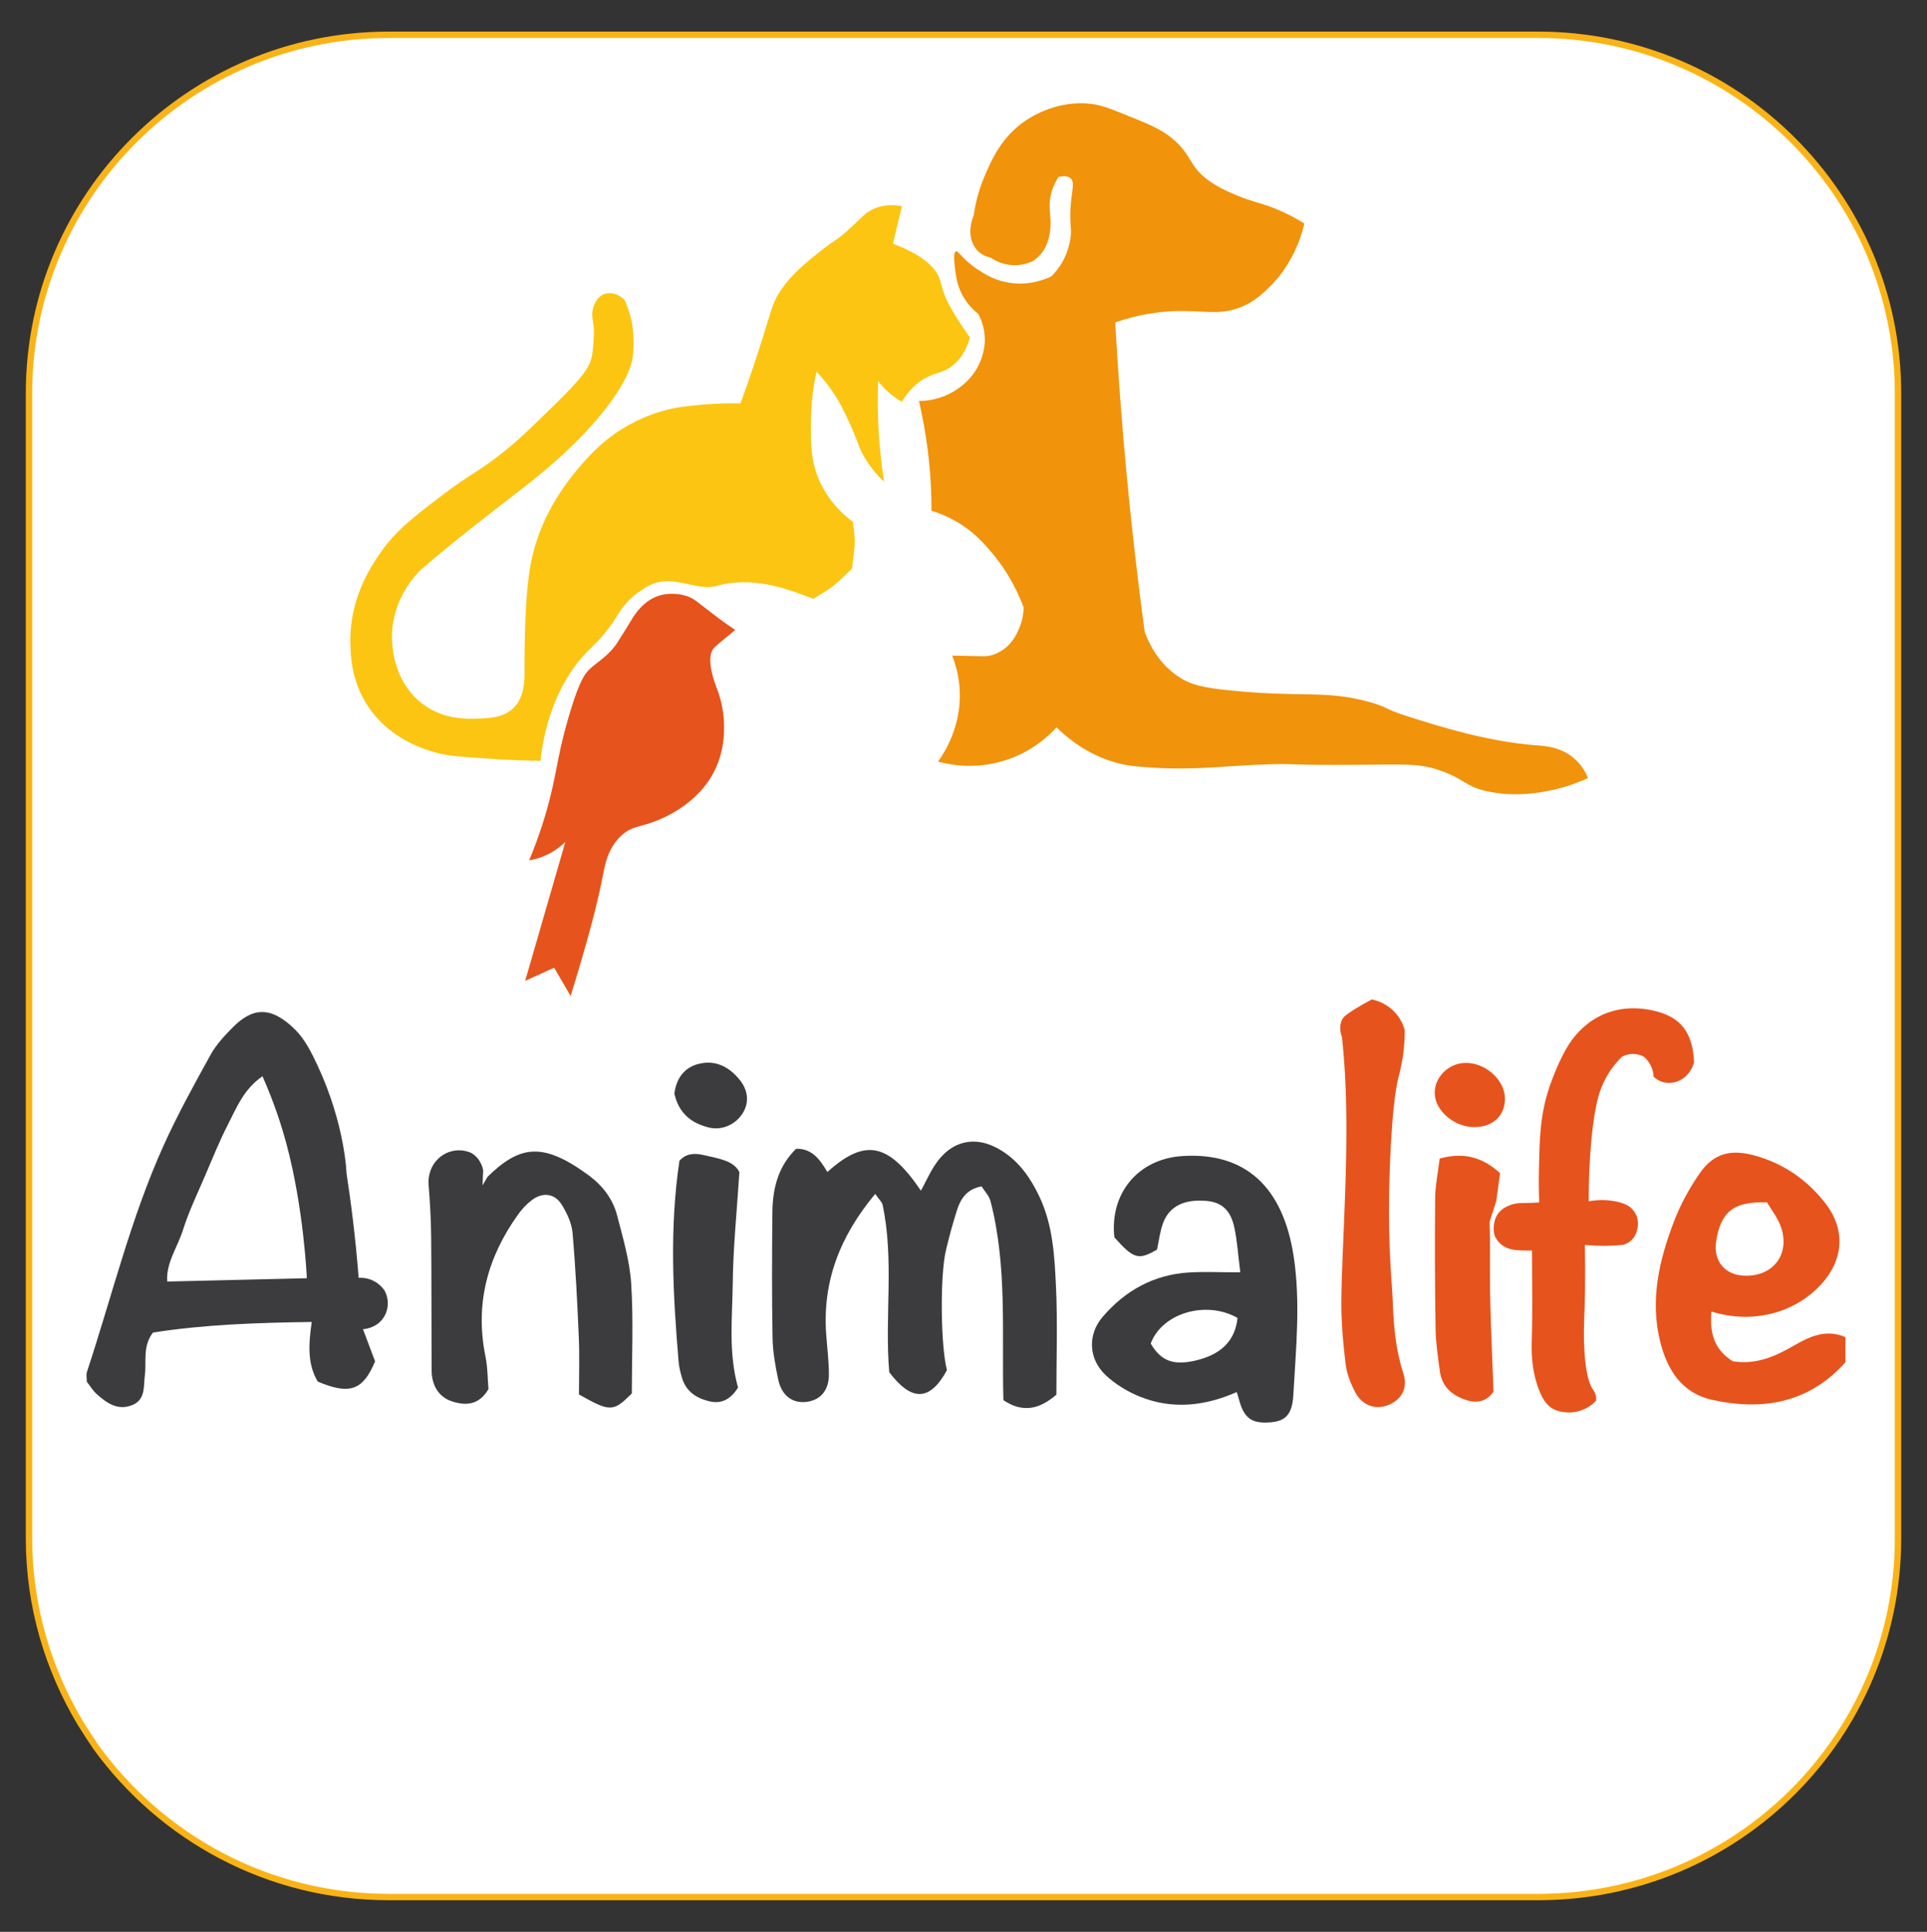 <?xml version="1.0" encoding="utf-8"?>
<!-- Generator: Adobe Illustrator 25.4.1, SVG Export Plug-In . SVG Version: 6.00 Build 0)  -->
<svg version="1.1" id="Layer_2" xmlns="http://www.w3.org/2000/svg" xmlns:xlink="http://www.w3.org/1999/xlink" x="0px" y="0px"
	 viewBox="0 0 302.091 302.911" style="enable-background:new 0 0 302.091 302.911;" xml:space="preserve">
<rect x="0" y="0" width="302.091" height="302.911" fill="#333333" stroke="none"/>
<style type="text/css">
	.st0{fill:#FFFFFF;stroke:#FAB316;stroke-miterlimit:10;}
	.st1{fill:#0075BD;}
	.st2{fill:#E7531C;}
	.st3{fill:#F1930B;}
	.st4{fill:#FCC511;}
	.st5{fill:#3C3C3E;}
</style>
<path class="st0" d="M241.146,5.456h-180.2c-31.1,0-56.4,25.2-56.4,56.2v179.6c0,10.6,3,20.5,8.1,29c0.8,1.3,1.6,2.5,2.4,3.7
	c10.3,14.2,27,23.5,45.9,23.5h180.2c31.2,0,56.4-25.2,56.4-56.2v-179.6C297.546,30.656,272.246,5.456,241.146,5.456z"/>
<path class="st2" d="M99.541,96.354c0.381-0.519,1.341-1.826,2.869-2.591c2.311-1.156,4.71-0.468,5.092-0.352
	c1.387,0.42,1.733,0.957,4.974,3.398c1.178,0.888,2.169,1.556,2.788,1.962c-0.41,0.33-1.021,0.827-1.755,1.445
	c-0.921,0.775-1.381,1.163-1.549,1.342c-0.432,0.464-1.258,1.832,0.31,6.091c0.524,1.287,1.205,3.408,1.239,6.091
	c0.015,1.235,0.018,4.295-1.668,7.456c-2.665,4.995-7.857,7.071-8.966,7.514c-2.604,1.041-3.69,0.771-5.294,2.154
	c-2.261,1.95-2.754,4.774-3.015,6.149c-0.882,4.662-2.518,10.798-5.113,19.16c-0.86-1.48-1.721-2.96-2.581-4.439
	c-1.514,0.688-3.028,1.377-4.543,2.065c2.099-7.261,4.198-14.523,6.298-21.784c-0.55,0.54-1.389,1.246-2.545,1.846
	c-1.226,0.636-2.349,0.914-3.133,1.045c1.718-4.096,2.714-7.538,3.304-9.911c1.138-4.577,1.28-7.236,3.046-13.112
	c1.57-5.226,2.408-6.282,3.172-6.996c1.232-1.15,3.014-2.101,4.364-4.206c0.151-0.236,0.751-1.194,1.291-2.065
	C99.272,96.765,99.3,96.681,99.541,96.354z"/>
<path class="st3" d="M149.849,39.406c0.3-0.099,0.692,0.616,1.858,1.652c0.78,0.693,1.494,1.163,1.962,1.445
	c0.846,0.584,2.479,1.542,4.749,1.858c3.073,0.429,5.464-0.576,6.401-1.032c0.531-0.522,1.246-1.337,1.858-2.478
	c0.203-0.378,0.714-1.387,1.032-2.891c0.427-2.014-0.031-2.368,0.099-5.05c0.144-2.963,0.789-4.289,0.004-4.964
	c-0.5-0.43-1.287-0.342-1.858-0.206c-0.626,0.946-0.953,1.806-1.136,2.478c-0.732,2.688,0.365,4.103-0.413,7.124
	c-0.195,0.756-0.499,1.58-1.136,2.375c-0.486,0.606-1.01,1-1.384,1.24c-0.544,0.256-1.679,0.699-3.159,0.619
	c-1.708-0.093-2.911-0.83-3.407-1.175c-0.556-0.118-1.357-0.389-2.024-1.055c-1.271-1.27-1.529-3.449-0.66-5.513
	c0.219-1.571,0.682-3.805,1.755-6.298c1.086-2.524,2.638-6.127,6.517-8.709c0.76-0.506,4.898-3.161,10.104-2.545
	c1.679,0.199,3.046,0.752,5.782,1.858c3.481,1.408,5.221,2.112,7.02,3.613c3.183,2.656,2.482,4.347,5.885,6.711
	c1.583,1.1,3.24,1.78,4.439,2.271c2.315,0.949,3.233,0.983,5.472,1.858c1.186,0.464,2.896,1.223,4.879,2.458
	c-0.61,2.534-2.035,6.645-5.605,10.081c-0.912,0.878-1.984,1.91-3.713,2.741c-3.752,1.805-6.505,0.695-11.46,0.929
	c-2.094,0.099-5.158,0.466-8.879,1.755c0.436,7.834,1.037,15.94,1.832,24.3c0.796,8.371,1.737,16.457,2.787,24.243
	c0.739,1.962,2.237,4.974,5.292,7.001c1.993,1.322,3.918,1.741,8.156,2.168c11.346,1.145,14.836-0.11,21.798,1.816
	c3.058,0.846,1.937,0.964,6.095,2.281c4.95,1.567,12.455,3.943,20.177,4.512c1.154,0.085,3.668,0.229,5.751,1.992
	c1.21,1.024,1.871,2.252,2.24,3.131c-1.197,0.553-2.916,1.242-5.059,1.755c-1.478,0.354-5.662,1.315-10.324,0.413
	c-3.983-0.77-3.847-2.036-8.017-3.423c-3.549-1.18-5.288-0.808-16.245-0.81c-8.148-0.001-6.404-0.206-10.014-0.103
	c-7.469,0.213-11.485,0.993-18.996,0.516c-2.775-0.176-4.142-0.404-5.575-0.826c-4.304-1.266-7.32-3.722-9.099-5.47
	c-1.116,1.228-3.863,3.919-8.348,5.263c-4.691,1.406-8.628,0.545-10.221,0.103c1.072-1.506,3.565-5.454,3.407-10.84
	c-0.07-2.401-0.646-4.376-1.198-5.773c1.604,0.032,3.208,0.063,4.811,0.095c1.118,0.022,1.828-0.258,2.684-0.723
	c1.87-1.015,2.65-2.818,2.994-3.613c0.289-0.669,0.68-1.803,0.723-3.304c-1.549-4.139-3.629-6.991-5.059-8.672
	c-1.176-1.383-2.807-3.268-5.575-4.852c-1.492-0.855-2.848-1.354-3.82-1.652c0.004-2.837-0.152-6.025-0.587-9.489
	c-0.353-2.81-0.838-5.39-1.38-7.714c1.012-0.004,3.265-0.155,5.58-1.587c0.711-0.44,2.746-1.737,3.923-4.336
	c0.838-1.851,0.832-3.459,0.826-3.82c-0.033-1.847-0.66-3.233-1.032-3.923c-0.571-0.441-1.336-1.139-2.018-2.16
	c-0.926-1.385-1.271-2.721-1.413-3.531C149.388,40.251,149.578,39.496,149.849,39.406z"/>
<path class="st4" d="M84.732,119.306c-1.964-0.033-4.828-0.118-8.291-0.358c-3.999-0.277-5.998-0.415-7.43-0.769
	c-1.588-0.392-7.565-1.868-11.253-7.33c-2.706-4.007-2.812-8.134-2.838-10.221C54.837,93.927,57.998,89.096,59.41,87
	c2.466-3.661,5.154-5.713,10.062-9.462c4.439-3.39,5.456-3.398,10.07-7.159c1.987-1.62,3.725-3.318,7.202-6.714
	c4.483-4.379,5.849-6.093,6.12-8.236c0.367-2.895,0.203-4.253,0.203-4.253c-0.137-1.138-0.379-1.789-0.103-2.788
	c0.111-0.401,0.498-1.802,1.755-2.271c1.034-0.386,2.297-0.006,3.2,0.929c0.343,0.749,0.827,1.958,1.136,3.51
	c0,0,0.537,2.705,0.108,5.617c-0.523,3.545-5.362,11.235-17.048,20.248c-5.315,4.099-10.642,8.199-15.737,12.564
	c-0.362,0.31-1.232,1.12-2.126,2.379c-0.679,0.956-3.134,4.523-2.776,9.47c0.078,1.085,0.458,6.346,4.852,9.601
	c3.26,2.415,6.803,2.3,8.563,2.243c1.844-0.06,4.029-0.13,5.584-1.638c1.772-1.718,1.752-4.358,1.752-5.664
	c0-3.864,0.001-11.986,1.032-17.241c1.564-7.97,6.297-13.43,8.131-15.545c2.265-2.612,4.212-4.035,5.004-4.586
	c3.079-2.144,5.929-3.108,7.307-3.511c2.216-0.648,3.94-0.81,6.298-1.032c2.456-0.232,4.543-0.248,6.091-0.206
	c1.583-4.367,2.751-7.962,3.536-10.479c1.369-4.388,1.569-5.48,2.788-7.279c1.74-2.568,4.128-4.465,6.307-6.197
	c2.074-1.648,2.195-1.443,3.914-2.94c2.247-1.958,2.885-3.046,4.568-3.717c1.627-0.649,3.2-0.498,4.181-0.31
	c-0.465,1.962-0.929,3.923-1.394,5.885c5.364,2.023,6.985,4.21,7.433,5.885c0.135,0.505,0.308,1.255,0.676,2.197
	c0.258,0.66,0.536,1.216,0.873,1.83c1.078,1.962,2.494,3.964,3.097,4.801c-0.813,2.678-2.081,3.984-3.126,4.682
	c-1.397,0.934-2.438,0.81-4.105,1.802c-1.745,1.038-2.814,2.488-3.455,3.582c-0.676-0.382-1.495-0.929-2.323-1.703
	c-0.574-0.537-1.033-1.07-1.394-1.549c-0.074,1.923-0.084,3.967-0.005,6.121c0.129,3.524,0.477,6.763,0.934,9.675
	c-0.846-0.796-2.042-2.07-3.097-3.872c-0.88-1.502-0.781-1.866-2.013-4.646c-0.89-2.008-1.752-3.926-3.252-6.04
	c-0.862-1.214-1.677-2.13-2.233-2.716c-0.378,1.735-0.816,4.334-0.864,7.516c-0.053,3.512-0.098,6.488,1.394,9.756
	c0.641,1.404,2.07,3.966,5.194,6.315c0.091,0.993,0.296,2.11,0.267,3.221c-0.035,1.332-0.269,2.659-0.43,4.095
	c-0.995,0.928-1.91,1.89-2.938,2.708c-0.868,0.691-1.867,1.217-3.124,2.017c-4.758-1.846-9.667-3.539-15.232-2.011
	c-2.35,0.645-5.204-0.837-7.81-0.755c-2.159,0.068-3.481,1.163-3.933,1.442c-2.157,1.329-3.237,3.124-3.82,4.046
	c-3.165,5.002-4.66,4.79-7.354,8.964C87.695,108.149,85.463,112.563,84.732,119.306z"/>
<path class="st2" d="M289.302,213.604c-5.734,6.417-13.019,7.647-20.943,5.878c-4.681-1.045-7.002-4.665-8.11-9.171
	c-1.608-6.539-0.132-12.742,2.173-18.779c1.013-2.653,2.418-5.224,4.038-7.558c2.185-3.148,4.85-3.811,8.564-2.8
	c4.578,1.246,8.301,3.835,11.158,7.532c3.234,4.186,2.817,8.955-0.812,12.816c-4.199,4.467-10.788,6.099-17.07,4.127
	c-0.298,3.24,0.365,5.952,3.33,7.786c3.576,0.621,6.676-0.744,9.632-2.463c2.549-1.482,5.079-2.593,8.039-1.306
	C289.302,210.979,289.302,212.291,289.302,213.604z M277.021,188.544c-5.279-0.223-7.308,1.524-7.998,6.173
	c-0.437,2.944,1.334,5.139,4.279,5.303c4.59,0.255,7.393-3.29,5.892-7.638C278.71,190.978,277.72,189.749,277.021,188.544z"/>
<path class="st5" d="M56.904,208.418c0.627,1.665,1.261,3.348,1.899,5.042c-1.897,4.54-3.958,5.295-8.984,3.179
	c-1.662-2.773-1.444-5.88-0.952-9.355c-8.498,0.122-16.78,0.388-24.882,1.659c-1.667,2.161-0.992,4.496-1.271,6.642
	c-0.233,1.792,0.15,3.869-1.989,4.733c-2.272,0.918-4.037-0.33-5.622-1.784c-0.566-0.519-0.973-1.213-1.491-1.875
	c0-0.518-0.135-1.081,0.02-1.549c3.922-11.87,6.861-24.084,12.024-35.517c2.194-4.858,4.783-9.544,7.363-14.214
	c0.869-1.573,2.16-2.957,3.436-4.251c3.062-3.108,5.953-3.502,9.814,0.315c1.526,1.508,2.571,3.61,3.5,5.598
	c4.347,9.305,4.554,16.939,4.554,16.939c0.662,4.284,1.389,9.834,1.903,16.387c0.412-0.027,1.275-0.027,2.226,0.421
	c1.063,0.5,1.639,1.279,1.865,1.625c0.703,1.36,0.626,2.982-0.208,4.219C59.001,208.271,57.122,208.406,56.904,208.418z
	 M41.148,168.755c-2.938,2.027-4.045,4.895-5.397,7.533c-1.365,2.662-2.483,5.454-3.662,8.209c-1.179,2.754-2.492,5.472-3.39,8.319
	c-0.863,2.733-2.7,5.241-2.486,8.131c14.266-0.34,21.889-0.521,21.889-0.521l0,0c0-0.004-0.453-10.924-3.242-21.237
	C44.192,176.723,43.064,173.08,41.148,168.755z"/>
<path class="st5" d="M137.203,187.207c-5.541,6.654-8.27,13.727-7.684,21.973c0.149,2.092,0.414,4.184,0.426,6.276
	c0.015,2.581-1.337,4.111-3.572,4.365c-2.133,0.243-3.831-0.986-4.369-3.489c-0.465-2.164-0.854-4.387-0.893-6.591
	c-0.116-6.554-0.093-13.112-0.024-19.667c0.047-4.456,1.269-7.524,3.712-9.945c2.533-0.072,3.777,1.734,4.903,3.639
	c5.919-5.312,9.564-4.592,14.673,2.934c0.754-1.404,1.367-2.769,2.174-4.006c2.573-3.944,6.516-4.778,10.509-2.251
	c2.735,1.731,4.491,4.244,5.873,7.157c2.142,4.514,2.389,9.366,2.614,14.17c0.263,5.616,0.062,11.253,0.062,16.914
	c-2.59,2.228-5.199,2.943-8.306,0.859c-0.279-10.456,0.637-20.979-2.029-31.237c-0.212-0.816-0.906-1.506-1.393-2.282
	c-2.284,0.416-3.27,1.905-3.842,3.693c-0.675,2.106-1.259,4.248-1.76,6.403c-0.944,4.061-0.795,15.119,0.177,18.714
	c-2.657,4.88-5.522,4.99-9.046,0.327c-0.748-8.717,0.802-17.544-1.04-26.231C138.271,188.471,137.812,188.087,137.203,187.207z"/>
<path class="st5" d="M194.436,199.5c-0.343-2.697-0.474-4.903-0.933-7.037c-0.596-2.769-2.039-3.98-4.44-4.168
	c-3.449-0.269-5.741,0.837-6.733,3.482c-0.493,1.316-0.64,2.763-0.945,4.16c-2.919,1.688-3.658,1.477-6.69-1.924
	c-0.748-6.898,3.718-12.27,10.583-12.738c9.85-0.672,15.903,4.732,17.552,15.888c1.064,7.199,0.322,14.376-0.076,21.556
	c-0.167,3.01-1.182,4.092-3.522,4.295c-3.004,0.262-4.213-0.609-5.002-3.594c-0.094-0.357-0.218-0.707-0.354-1.145
	c-5.042,2.228-10.148,2.765-15.247,0.692c-1.89-0.768-3.752-1.908-5.244-3.292c-2.726-2.529-2.941-6.363-0.535-9.18
	c3.527-4.129,8.029-6.635,13.528-6.971C188.835,199.374,191.309,199.5,194.436,199.5z M180.396,210.668
	c1.574,2.691,3.475,3.443,6.838,2.707c4.162-0.911,6.395-3.127,6.773-6.722C189.078,203.844,182.163,205.884,180.396,210.668z"/>
<path class="st5" d="M76.434,184.52c5.056-4.933,8.651-5.518,15.84-0.239c2.159,1.586,3.794,3.694,4.467,6.295
	c0.913,3.526,1.978,7.097,2.208,10.698c0.366,5.74,0.098,11.521,0.098,17.222c-2.935,2.916-3.37,2.924-8.286,0.153
	c0-2.927,0.105-5.927-0.023-8.918c-0.234-5.484-0.506-10.971-0.984-16.437c-0.13-1.491-0.858-3.03-1.653-4.338
	c-1.116-1.838-2.992-2.085-4.724-0.782c-0.823,0.619-1.556,1.42-2.16,2.261c-4.793,6.684-6.783,14.014-5.118,22.222
	c0.36,1.772,0.342,3.621,0.475,5.157c-1.517,2.592-3.653,2.591-5.692,1.928c-2.212-0.72-3.208-2.61-3.221-4.916
	c-0.039-6.951-0.002-13.904-0.069-20.855c-0.026-2.733-0.184-5.469-0.4-8.194c-0.207-2.618,1.493-4.952,4.064-5.359
	c1.375-0.217,2.525,0.312,2.602,0.355c1.498,0.829,1.838,2.457,1.889,2.72c-0.034,0.791-0.068,1.582-0.102,2.374
	C76.212,184.898,76.323,184.709,76.434,184.52z"/>
<path class="st2" d="M237.419,188.754c0.725-0.16,1.176-0.086,2.646-0.142c0.525-0.02,0.955-0.048,1.235-0.068
	c-0.052-1.233-0.098-3.04-0.044-5.224c0.109-4.369,0.091-8.466,1.74-13.154c0.689-1.959,1.511-3.901,2.529-5.706
	c2.213-3.924,6.788-7.506,13.632-6.007c4.221,0.925,6.224,3.324,6.417,8.133c-0.104,0.384-0.329,1.019-0.838,1.653
	c-0.23,0.287-0.733,0.897-1.625,1.264c-0.278,0.114-1.559,0.602-2.888,0c-0.47-0.213-0.798-0.495-0.994-0.69
	c-0.016-0.373-0.092-1.028-0.45-1.747c-0.343-0.688-0.792-1.132-1.073-1.371c-0.291-0.157-0.943-0.458-1.815-0.434
	c-0.763,0.021-1.333,0.279-1.62,0.434c-0.599,0.587-1.415,1.489-2.17,2.724c-1.188,1.943-1.65,3.769-1.969,5.482
	c-1.069,5.739-1.074,13.07-1.07,14.463c1.712-0.31,3.093-0.182,3.971-0.03c1.844,0.32,2.516,0.928,2.708,1.113
	c0.475,0.46,0.732,0.968,0.872,1.324c0.109,0.37,0.269,1.107,0.06,1.986c-0.089,0.374-0.294,1.185-1.036,1.817
	c-0.446,0.379-0.909,0.544-1.19,0.619c-0.816,0.083-1.701,0.139-2.647,0.15c-1.215,0.015-2.335-0.045-3.343-0.146
	c0.099,5.309,0.005,9.249-0.122,12.11c0,0-0.363,8.173,1.419,10.614c0.039,0.054,0.288,0.372,0.406,0.857
	c0.082,0.338,0.072,0.639,0.045,0.857c-0.35,0.375-1.09,1.067-2.256,1.489c-1.187,0.43-2.218,0.362-2.727,0.295
	c-0.498-0.043-1.277-0.175-2.026-0.68c-0.895-0.605-1.412-1.536-1.838-2.567c-1.066-2.583-1.321-5.257-1.23-8.053
	c0.148-4.559,0.04-9.127,0.04-14.03c-2.018-0.049-4.533,0.294-5.825-2.235c-0.078-0.263-0.152-0.605-0.173-1.009
	c-0.027-0.519,0.044-0.954,0.12-1.264c0.054-0.275,0.178-0.714,0.481-1.173c0.37-0.56,0.826-0.872,1.083-1.023
	C236.486,189.008,237.034,188.839,237.419,188.754z"/>
<path class="st2" d="M210.38,162.647c-0.202-0.578-0.525-1.791,0.053-2.833c0.194-0.35,0.481-0.664,1.925-1.564
	c0.682-0.425,1.59-0.961,2.695-1.531c0.594,0.117,2.066,0.49,3.382,1.771c1.178,1.147,1.617,2.426,1.78,3.015
	c0.006,0.8-0.019,2.147-0.242,3.8c-0.244,1.803-0.607,3.106-0.694,3.431c-1.262,4.723-1.491,17.23-1.508,18.278
	c-0.152,9.312,0.454,13.87,0.571,17.134c0.136,3.798,0.462,7.539,1.662,11.206c0.776,2.373-0.364,4.23-2.536,5.018
	c-1.898,0.689-3.91-0.003-4.982-2.017c-0.725-1.362-1.338-2.895-1.526-4.411c-0.402-3.242-0.695-6.523-0.68-9.786
	c0.044-9.028,1.472-25.23,0.379-38.525C210.552,164.321,210.445,163.264,210.38,162.647z"/>
<path class="st5" d="M115.702,217.575c-1.208,1.89-2.634,2.597-4.514,2.145c-2.009-0.484-3.613-1.52-4.255-3.616
	c-0.265-0.864-0.48-1.765-0.555-2.662c-0.876-10.437-1.446-20.875,0.139-31.432c0.986-1.113,2.264-1.256,3.802-0.894
	c2.294,0.54,4.665,0.832,5.595,2.669c-0.393,6.163-0.977,11.731-1.039,17.306C114.813,206.55,114.155,212.072,115.702,217.575z"/>
<path class="st2" d="M234.03,189.982c-0.168,0.53-0.337,1.06-0.505,1.59c0.016,0.804,0.033,1.609,0.049,2.413
	c0.014,3.41-0.028,6.821,0.057,10.23c0.113,4.555,0.324,9.107,0.505,13.988c-0.972,1.438-2.474,1.982-4.52,1.243
	c-2.161-0.78-3.587-2.134-3.895-4.45c-0.293-2.203-0.636-4.419-0.671-6.634c-0.107-6.817-0.134-13.636-0.065-20.453
	c0.021-2.058,0.455-4.111,0.71-6.252c3.587-0.972,6.57-0.367,9.474,2.304c-0.194,1.392-0.405,2.906-0.616,4.419
	C234.38,188.915,234.205,189.449,234.03,189.982z"/>
<path class="st5" d="M105.718,171.47c0.381-2.852,1.997-4.465,4.574-4.797c2.365-0.305,4.285,0.895,5.736,2.735
	c1.293,1.64,1.403,3.513,0.426,5.112c-1.116,1.827-3.31,2.781-5.352,2.268C108.377,176.104,106.417,174.582,105.718,171.47z"/>
<path class="st2" d="M235.925,172.213c0.037,2.689-1.847,4.486-4.732,4.515c-3.134,0.031-6.149-2.47-6.271-5.201
	c-0.11-2.482,2.009-4.714,4.611-4.857C232.72,166.495,235.884,169.239,235.925,172.213z"/>
</svg>
